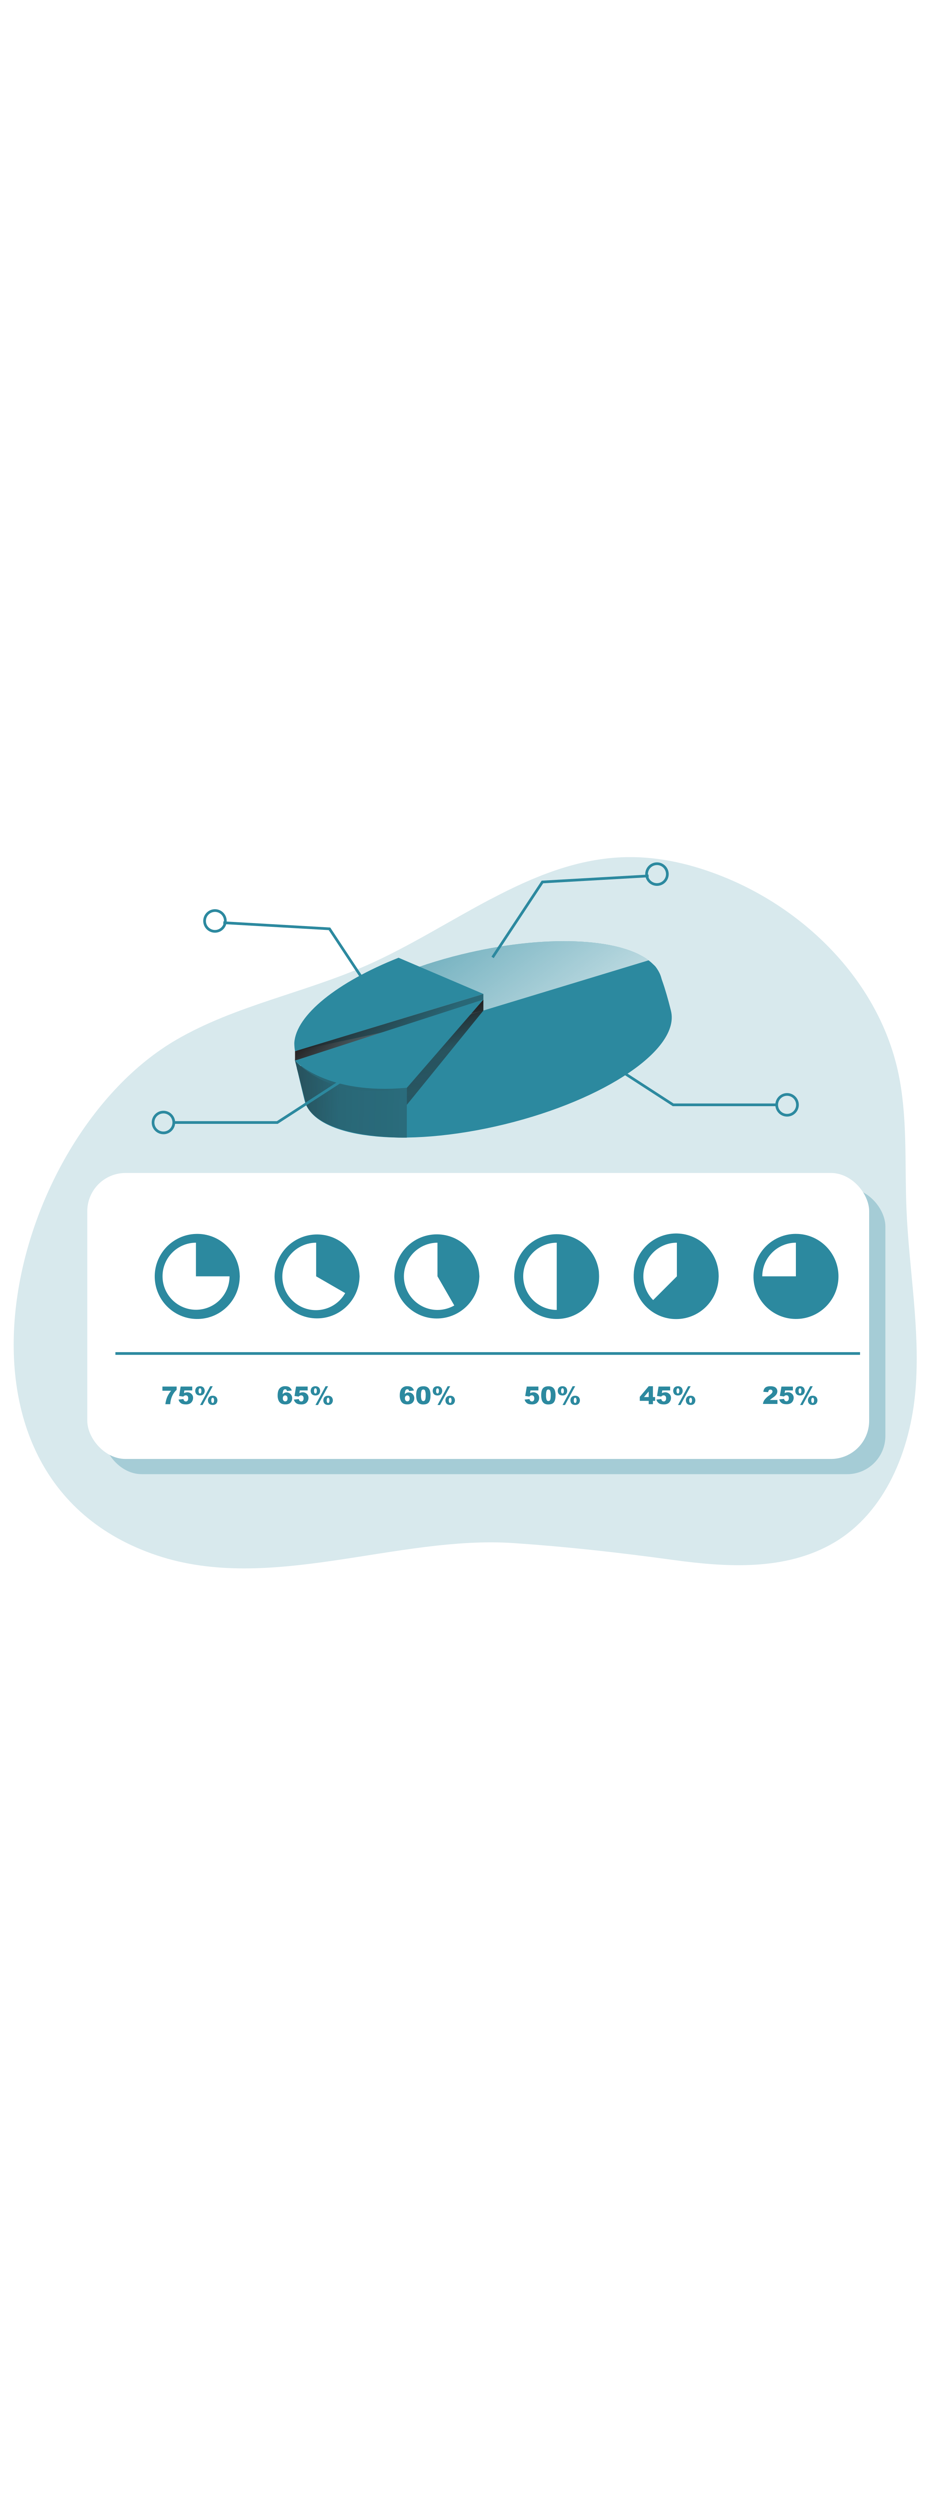 <svg id="_0510_pie_chart_1" xmlns="http://www.w3.org/2000/svg" xmlns:xlink="http://www.w3.org/1999/xlink" viewBox="0 0 500 500" data-imageid="chart-1-53" imageName="Chart 1" class="illustrations_image" style="width: 188px;"><defs><style>.cls-1_chart-1-53{opacity:.29;}.cls-1_chart-1-53,.cls-2_chart-1-53,.cls-3_chart-1-53,.cls-4_chart-1-53,.cls-5_chart-1-53,.cls-6_chart-1-53,.cls-7_chart-1-53,.cls-8_chart-1-53,.cls-9_chart-1-53,.cls-10_chart-1-53{stroke-width:0px;}.cls-1_chart-1-53,.cls-3_chart-1-53{isolation:isolate;}.cls-1_chart-1-53,.cls-3_chart-1-53,.cls-10_chart-1-53{fill:#68e1fd;}.cls-2_chart-1-53{fill:url(#linear-gradient);}.cls-3_chart-1-53{opacity:.18;}.cls-4_chart-1-53{fill:url(#linear-gradient-4-chart-1-53);}.cls-5_chart-1-53{fill:url(#linear-gradient-2-chart-1-53);}.cls-6_chart-1-53{fill:url(#linear-gradient-3-chart-1-53);}.cls-7_chart-1-53{fill:url(#linear-gradient-5-chart-1-53);}.cls-8_chart-1-53{fill:url(#linear-gradient-6-chart-1-53);}.cls-9_chart-1-53{fill:#fff;}</style><linearGradient id="linear-gradient-chart-1-53" x1="283.6" y1="1884.96" x2="445.44" y2="2550.13" gradientTransform="translate(-73.61 2218.55) scale(1 -1)" gradientUnits="userSpaceOnUse"><stop offset="0" stop-color="#231f20"/><stop offset=".08" stop-color="#231f20" stop-opacity=".69"/><stop offset=".21" stop-color="#231f20" stop-opacity=".32"/><stop offset="1" stop-color="#231f20" stop-opacity="0"/></linearGradient><linearGradient id="linear-gradient-2-chart-1-53" x1="386.63" y1="2010.61" x2="257.59" y2="2186.41" gradientTransform="translate(-73.61 2218.55) scale(1 -1)" gradientUnits="userSpaceOnUse"><stop offset="0" stop-color="#fff"/><stop offset="1" stop-color="#fff" stop-opacity="0"/></linearGradient><linearGradient id="linear-gradient-3-chart-1-53" x1="255.54" y1="1974.99" x2="340.22" y2="2322.98" xlink:href="#linear-gradient-chart-1-53"/><linearGradient id="linear-gradient-4-chart-1-53" x1="222.75" y1="2210.24" x2="344.53" y2="2067.82" gradientTransform="translate(-31 2323.65) scale(1 -1)" xlink:href="#linear-gradient-chart-1-53"/><linearGradient id="linear-gradient-5-chart-1-53" x1="261.82" y1="2197.96" x2="289.61" y2="2112.18" gradientTransform="translate(-31 2323.65) scale(1 -1)" xlink:href="#linear-gradient-chart-1-53"/><linearGradient id="linear-gradient-6-chart-1-53" x1="185.84" y1="2050.64" x2="512.23" y2="2042.55" xlink:href="#linear-gradient-chart-1-53"/></defs><g id="background_chart-1-53"><path class="cls-3_chart-1-53 targetColor" d="M261.19,63.39c-22,11.58-43.53,25.34-66.1,35.27-33.16,14.61-69.78,21.29-101.13,39.48-89.69,52.01-134.51,232.76-10.4,274.32,60.37,20.21,127.82-10.73,189.89-6.55,28.5,1.92,56.2,5.03,84.86,8.95,28.42,3.88,59.71,5.95,85.49-9.02,27.72-16.09,41.06-49.52,43.69-81.46,2.63-31.94-3.47-63.9-4.8-95.92-1.05-24.74.76-49.86-4.66-74.03-10.5-46.66-47.87-84.63-92.17-102.68-16.55-6.75-34.29-11.05-52.16-10.72-25.86.46-49.44,10.24-72.51,22.39Z" style="fill: rgb(44, 137, 159);"/></g><g id="pie_chart_chart-1-53"><path class="cls-10_chart-1-53 targetColor" d="M268.62,183.16c-53.87,13.13-101.55,7.4-106.47-12.81-.34-1.39-4.57-18.45-4.5-19.92,0-.04,2.31,0,2.33-.07,1.16-19.55,40.77-28.13,90.83-40.35,43.96-10.71,81.67-23.45,97.52-11.44,3.58,2.71,8.04,20.53,8.95,24.26,4.93,20.22-34.76,47.2-88.65,60.33Z" style="fill: rgb(44, 137, 159);"/><path class="cls-2_chart-1-53" d="M268.62,183.16c-53.87,13.13-101.55,7.4-106.47-12.81-.34-1.39-4.93-20.62-4.93-20.62,1.16-19.56,43.53-27.5,93.58-39.72,43.96-10.71,85.17-18.12,101.03-6.11,0,0,4.53,15.21,5.44,18.95,4.93,20.2-34.76,47.18-88.65,60.31Z"/><path class="cls-10_chart-1-53 targetColor" d="M263.56,165.9c-53.87,13.16-100.54,7.53-105.47-12.68-.35-1.39-1.01-3.93-1-3.97,1.17-19.56,38.6-44.27,88.65-56.49,43.96-10.7,83.78-8.85,99.63,3.16,3.58,2.7,5.94,5.93,6.84,9.66,4.93,20.19-34.76,47.21-88.65,60.33Z" style="fill: rgb(44, 137, 159);"/><path class="cls-5_chart-1-53" d="M345.37,95.92l-87.99,26.71-99.39,30.19c-.25-1.41-.88-2.14-.89-3.58,0-.04,0,.04,0,0,.89-14.88,22.58-32.97,55.13-45.87,10.92-4.31,22.12-7.86,33.52-10.62,43.96-10.7,83.78-8.85,99.63,3.16Z"/><path class="cls-6_chart-1-53" d="M216.63,172.79l40.75-50.16-99.4,30.19s.56,21.52,58.65,19.97Z"/><path class="cls-10_chart-1-53 targetColor" d="M257.38,113.8l-100.29,30.47c-.24-1.42-.37-2.85-.38-4.28-.02-.04-.02-.08,0-.11.89-14.88,22.96-32.42,55.51-45.33l45.16,19.25Z" style="fill: rgb(44, 137, 159);"/><polygon class="cls-10_chart-1-53 targetColor" points="257.39 122.64 257.38 113.8 157.09 144.26 257.39 122.64" style="fill: rgb(44, 137, 159);"/><polygon class="cls-4_chart-1-53" points="257.39 122.64 257.38 113.8 157.09 144.26 157.09 149.24 257.39 122.64"/><polygon class="cls-7_chart-1-53" points="216.63 172.79 216.63 163.72 257.38 116.79 257.39 122.64 216.63 172.79"/><path class="cls-10_chart-1-53 targetColor" d="M257.38,116.79l-100.29,32.46s16.32,18.42,59.54,14.48l40.75-46.94Z" style="fill: rgb(44, 137, 159);"/><path class="cls-10_chart-1-53 targetColor" d="M216.63,163.72v26.49s-44.84,1.11-53.62-17.37l-5.93-23.63s19.5,23.2,59.54,14.51Z" style="fill: rgb(44, 137, 159);"/><path class="cls-8_chart-1-53" d="M216.63,163.72v26.49s-44.84,1.11-53.62-17.37l-5.93-23.63s19.5,23.2,59.54,14.51Z"/><polygon class="cls-10_chart-1-53 targetColor" points="201.38 119.67 175.04 79.86 118.87 76.64 118.95 75.2 175.84 78.47 176.04 78.76 202.58 118.87 201.38 119.67" style="fill: rgb(44, 137, 159);"/><path class="cls-10_chart-1-53 targetColor" d="M114.46,81.23c-3.45,0-6.25-2.8-6.25-6.25s2.8-6.25,6.25-6.25,6.25,2.8,6.25,6.25h0c0,3.45-2.8,6.25-6.25,6.25ZM114.46,70.17c-2.66,0-4.81,2.15-4.81,4.81s2.15,4.81,4.81,4.81,4.81-2.15,4.81-4.81c0-2.66-2.15-4.82-4.81-4.82h0Z" style="fill: rgb(44, 137, 159);"/><polygon class="cls-10_chart-1-53 targetColor" points="262.89 94.76 261.69 93.96 288.43 53.55 288.79 53.53 345.33 50.3 345.41 51.73 289.23 54.95 262.89 94.76" style="fill: rgb(44, 137, 159);"/><path class="cls-10_chart-1-53 targetColor" d="M349.82,56.32c-3.45,0-6.25-2.8-6.25-6.25s2.8-6.25,6.25-6.25c3.45,0,6.25,2.8,6.25,6.25h0c0,3.45-2.8,6.25-6.25,6.25ZM349.82,45.26c-2.66,0-4.81,2.15-4.81,4.81,0,2.66,2.15,4.81,4.81,4.81,2.66,0,4.81-2.15,4.81-4.81s-2.15-4.81-4.81-4.82h0Z" style="fill: rgb(44, 137, 159);"/><path class="cls-10_chart-1-53 targetColor" d="M419.1,179.04c-3.45,0-6.25-2.8-6.25-6.25s2.8-6.25,6.25-6.25,6.25,2.8,6.25,6.25h0c0,3.45-2.8,6.25-6.25,6.25ZM419.1,167.98c-2.66,0-4.81,2.15-4.81,4.81,0,2.66,2.15,4.81,4.81,4.81s4.81-2.15,4.81-4.81c0-2.66-2.16-4.81-4.81-4.81Z" style="fill: rgb(44, 137, 159);"/><polygon class="cls-10_chart-1-53 targetColor" points="413.57 173.51 358.24 173.51 358.07 173.39 303.43 138.03 304.22 136.82 358.67 172.07 413.57 172.07 413.57 173.51" style="fill: rgb(44, 137, 159);"/><path class="cls-10_chart-1-53 targetColor" d="M87.02,188.43c-3.45,0-6.25-2.8-6.24-6.25,0-3.45,2.8-6.25,6.25-6.24,3.45,0,6.24,2.8,6.24,6.25,0,3.45-2.8,6.25-6.25,6.25ZM87.02,177.37c-2.66,0-4.81,2.15-4.81,4.81s2.15,4.81,4.81,4.81,4.81-2.15,4.81-4.81c0-2.66-2.15-4.81-4.81-4.82h0Z" style="fill: rgb(44, 137, 159);"/><polygon class="cls-10_chart-1-53 targetColor" points="147.88 182.9 92.55 182.9 92.55 181.46 147.45 181.46 201.91 146.21 202.69 147.42 147.88 182.9" style="fill: rgb(44, 137, 159);"/></g><g id="data_chart-1-53"><rect class="cls-1_chart-1-53 targetColor" x="55.12" y="217.14" width="416.33" height="152.11" rx="20.34" ry="20.34" style="fill: rgb(44, 137, 159);"/><rect class="cls-9_chart-1-53" x="46.48" y="209.04" width="416.33" height="152.11" rx="20.34" ry="20.34"/><path class="cls-10_chart-1-53 targetColor" d="M146.17,264.07c0,.26.03.53.04.78v-.78h-.04Z" style="fill: rgb(44, 137, 159);"/><path class="cls-10_chart-1-53 targetColor" d="M146.22,263.28c0,.26-.04.53-.04.78h.06c0-.26-.01-.52-.02-.78Z" style="fill: rgb(44, 137, 159);"/><path class="cls-10_chart-1-53 targetColor" d="M209.96,264.07c0,.26.03.53.04.78v-.78h-.04Z" style="fill: rgb(44, 137, 159);"/><path class="cls-10_chart-1-53 targetColor" d="M210,263.28c0,.26-.04.53-.04.78h.06c0-.26-.02-.52-.02-.78Z" style="fill: rgb(44, 137, 159);"/><path class="cls-10_chart-1-53 targetColor" d="M127.62,264.07h.06c0-.26-.03-.53-.04-.78,0,.26-.02.52-.02.78Z" style="fill: rgb(44, 137, 159);"/><path class="cls-10_chart-1-53 targetColor" d="M127.64,264.84c0-.26.04-.53.04-.78h-.06c0,.26.02.52.02.78Z" style="fill: rgb(44, 137, 159);"/><path class="cls-10_chart-1-53 targetColor" d="M273.82,263.28c0,.26-.04.53-.04.78h.04v-.78Z" style="fill: rgb(44, 137, 159);"/><path class="cls-10_chart-1-53 targetColor" d="M191.41,264.07h.06c0-.27-.03-.53-.04-.78,0,.26-.02.52-.02.78Z" style="fill: rgb(44, 137, 159);"/><path class="cls-10_chart-1-53 targetColor" d="M273.75,264.07c0,.26.03.53.04.78v-.78h-.04Z" style="fill: rgb(44, 137, 159);"/><path class="cls-10_chart-1-53 targetColor" d="M191.43,264.84c0-.26.04-.53.04-.78h-.06c0,.26.02.52.02.78Z" style="fill: rgb(44, 137, 159);"/><path class="cls-10_chart-1-53 targetColor" d="M255.22,264.84c0-.26.04-.53.04-.78h-.06c0,.26.02.52.02.78Z" style="fill: rgb(44, 137, 159);"/><path class="cls-10_chart-1-53 targetColor" d="M337.41,264.07c0,.78.04,1.55.12,2.32.04-.77.07-1.54.07-2.32h-.18Z" style="fill: rgb(44, 137, 159);"/><path class="cls-10_chart-1-53 targetColor" d="M337.51,261.74c-.08.77-.12,1.55-.12,2.33h.18c.02-.78,0-1.56-.07-2.33Z" style="fill: rgb(44, 137, 159);"/><path class="cls-10_chart-1-53 targetColor" d="M255.2,264.07h.06c0-.26-.03-.53-.04-.78,0,.26-.02.52-.02.78Z" style="fill: rgb(44, 137, 159);"/><path class="cls-10_chart-1-53 targetColor" d="M401.26,264.07v-.78c0,.26-.04.53-.04.78h.04Z" style="fill: rgb(44, 137, 159);"/><path class="cls-10_chart-1-53 targetColor" d="M318.93,266.39c.08-.77.12-1.55.12-2.32h-.19c0,.78.03,1.55.07,2.32Z" style="fill: rgb(44, 137, 159);"/><path class="cls-10_chart-1-53 targetColor" d="M318.86,264.07h.19c0-.78-.04-1.55-.12-2.33-.04.77-.07,1.54-.07,2.33Z" style="fill: rgb(44, 137, 159);"/><path class="cls-10_chart-1-53 targetColor" d="M401.2,264.07c0,.26.03.53.04.78v-.78h-.04Z" style="fill: rgb(44, 137, 159);"/><path class="cls-10_chart-1-53 targetColor" d="M382.65,264.07h.06c0-.26-.03-.53-.04-.78,0,.26-.02.52-.02.78Z" style="fill: rgb(44, 137, 159);"/><path class="cls-10_chart-1-53 targetColor" d="M382.67,264.84c0-.26.04-.53.04-.78h-.06c0,.26.02.52.02.78Z" style="fill: rgb(44, 137, 159);"/><path class="cls-10_chart-1-53 targetColor" d="M127.64,263.28c-.44-12.49-10.92-22.27-23.41-21.83-12.49.44-22.27,10.92-21.83,23.41.44,12.49,10.92,22.27,23.41,21.83,11.88-.41,21.42-9.95,21.83-21.83v-1.58Z" style="fill: rgb(44, 137, 159);"/><path class="cls-10_chart-1-53 targetColor" d="M191.43,263.28c-.6-12.49-11.21-22.12-23.7-21.52-11.64.56-20.95,9.87-21.52,21.52v1.56c.6,12.49,11.21,22.12,23.7,21.52,11.64-.56,20.95-9.87,21.52-21.52v-.78c0-.25,0-.52,0-.78Z" style="fill: rgb(44, 137, 159);"/><path class="cls-10_chart-1-53 targetColor" d="M318.93,261.74c-1.38-12.42-12.57-21.38-24.99-20-11.1,1.23-19.65,10.38-20.12,21.54v1.56c.43,12.49,10.9,22.28,23.39,21.85,11.3-.39,20.59-9.06,21.74-20.31-.04-.77-.07-1.54-.07-2.32s0-1.56.04-2.33Z" style="fill: rgb(44, 137, 159);"/><path class="cls-10_chart-1-53 targetColor" d="M255.22,263.28c-.57-12.49-11.16-22.15-23.65-21.58-11.69.54-21.04,9.89-21.58,21.58v1.56c.57,12.49,11.16,22.15,23.65,21.58,11.69-.54,21.04-9.89,21.58-21.58v-.78c0-.25,0-.52,0-.78Z" style="fill: rgb(44, 137, 159);"/><path class="cls-10_chart-1-53 targetColor" d="M382.67,263.28c-.31-12.5-10.69-22.37-23.19-22.06-11.46.29-20.9,9.1-21.97,20.52.04.77.07,1.54.07,2.33s0,1.58-.07,2.32c1.26,12.44,12.36,21.5,24.79,20.25,11.28-1.14,19.98-10.45,20.35-21.79v-.78c0-.25.02-.52.02-.78Z" style="fill: rgb(44, 137, 159);"/><path class="cls-10_chart-1-53 targetColor" d="M423.83,241.42c-12.2,0-22.19,9.68-22.61,21.87v1.56c.44,12.49,10.92,22.26,23.41,21.83,12.49-.44,22.26-10.92,21.83-23.41-.43-12.19-10.44-21.85-22.63-21.84Z" style="fill: rgb(44, 137, 159);"/><path class="cls-9_chart-1-53" d="M104.33,264.02h0v-17.9c-9.85.03-17.81,8.04-17.78,17.9.03,9.85,8.04,17.81,17.9,17.78,9.81-.03,17.75-7.97,17.78-17.78h-17.9Z"/><path class="cls-9_chart-1-53" d="M168.34,264.02h0v-17.9c-3.14.01-6.23.84-8.95,2.41-1.35.78-2.6,1.73-3.71,2.83-7.04,6.94-7.13,18.27-.19,25.31s18.27,7.13,25.31.19c1.18-1.16,2.19-2.48,3.01-3.92l-15.46-8.92Z"/><path class="cls-9_chart-1-53" d="M232.94,264.02h0v-17.9c-4.74.03-9.28,1.92-12.63,5.26-3.33,3.36-5.22,7.9-5.24,12.63,0,3.14.84,6.23,2.41,8.95,2.37,4.1,6.27,7.1,10.85,8.33,4.58,1.22,9.45.58,13.56-1.78l-8.94-15.49Z"/><path class="cls-9_chart-1-53" d="M296.45,264.02v-17.9c-3.14.01-6.23.84-8.95,2.41-1.34.78-2.58,1.73-3.68,2.83-6.98,7-6.96,18.33.04,25.31,3.34,3.33,7.87,5.21,12.59,5.22v-17.9.03Z"/><path class="cls-9_chart-1-53" d="M360.42,264.02v-17.9c-9.88.02-17.88,8.06-17.85,17.94.01,4.72,1.89,9.25,5.22,12.59l12.63-12.63Z"/><path class="cls-9_chart-1-53" d="M423.79,264.02v-17.9c-9.87.02-17.87,8.02-17.9,17.9h17.9Z"/><path class="cls-10_chart-1-53 targetColor" d="M86.47,322.64h7.59v1.75c-.63.57-1.19,1.22-1.65,1.94-.55.88-.98,1.82-1.27,2.82-.27.94-.44,1.9-.49,2.88h-2.6c.15-1.32.48-2.61.97-3.84.54-1.2,1.24-2.31,2.08-3.32h-4.62v-2.22Z" style="fill: rgb(44, 137, 159);"/><path class="cls-10_chart-1-53 targetColor" d="M96.2,322.64h6.17v2.07h-4.18l-.22,1.41c.27-.13.56-.23.86-.31.28-.07.56-.1.84-.11.84-.04,1.67.27,2.28.85.58.56.9,1.33.87,2.14,0,.61-.15,1.21-.45,1.74-.29.55-.73.99-1.28,1.28-.66.32-1.38.47-2.11.44-.53,0-1.06-.05-1.58-.17-.4-.1-.78-.28-1.12-.53-.3-.22-.55-.48-.75-.79-.21-.34-.38-.71-.48-1.09l2.63-.29c.03.36.19.7.45.96.23.21.53.33.84.33.35,0,.68-.14.89-.41.26-.35.39-.79.35-1.23.04-.44-.09-.87-.35-1.23-.25-.26-.59-.4-.95-.39-.25,0-.5.07-.73.18-.22.13-.42.29-.58.49l-2.22-.32.81-5.03Z" style="fill: rgb(44, 137, 159);"/><path class="cls-10_chart-1-53 targetColor" d="M103.96,324.94c0-.43.1-.86.29-1.24.18-.39.49-.7.86-.91.43-.22.9-.33,1.38-.32.68-.04,1.35.21,1.85.67.9,1.02.9,2.56,0,3.58-.5.47-1.17.71-1.85.67-.48.01-.96-.1-1.38-.32-.38-.2-.68-.52-.86-.91-.19-.39-.29-.81-.29-1.24ZM105.76,324.94c-.03.4.06.8.26,1.15.11.16.29.25.48.24.19.01.37-.08.48-.24.2-.35.29-.75.26-1.15.03-.4-.06-.8-.26-1.15-.11-.16-.29-.24-.48-.23-.19-.01-.37.07-.48.23-.2.35-.29.76-.26,1.16h0ZM111.92,322.46h1.36l-5.41,10h-1.33l5.38-10ZM110.72,329.99c0-.43.09-.85.28-1.24.19-.39.49-.7.87-.91.42-.22.9-.33,1.37-.32.69-.04,1.36.21,1.86.67.9,1.03.9,2.56,0,3.58-.5.47-1.18.71-1.86.67-.48.01-.95-.1-1.37-.32-.38-.2-.69-.51-.87-.9-.18-.38-.28-.81-.28-1.23h0ZM112.51,329.99c-.03.4.06.8.25,1.15.11.16.29.24.48.23.19.01.38-.07.49-.23.34-.73.34-1.57,0-2.31-.11-.16-.3-.25-.49-.23-.19-.01-.37.08-.48.24-.2.36-.29.76-.25,1.17v-.02Z" style="fill: rgb(44, 137, 159);"/><path class="cls-10_chart-1-53 targetColor" d="M155.38,324.74l-2.59.32c-.03-.28-.15-.55-.34-.77-.16-.15-.38-.23-.59-.22-.42,0-.81.25-.98.64-.24.63-.37,1.3-.38,1.97.28-.29.6-.53.96-.7.36-.16.75-.24,1.14-.23.8-.01,1.56.31,2.11.89.58.61.9,1.42.87,2.26,0,.59-.14,1.18-.44,1.69-.28.5-.7.9-1.22,1.16-.61.28-1.27.42-1.94.39-.78.03-1.56-.13-2.26-.48-.6-.36-1.07-.89-1.36-1.53-.38-.88-.56-1.83-.53-2.78,0-1.69.36-2.93,1.05-3.72.76-.81,1.84-1.24,2.95-1.18.6-.02,1.2.07,1.77.26.41.16.77.42,1.05.76.33.36.57.79.72,1.25ZM150.59,328.91c-.03.43.11.86.38,1.19.23.28.58.44.94.43.33,0,.64-.14.86-.39.25-.33.37-.75.34-1.16.03-.43-.09-.86-.35-1.21-.22-.27-.55-.42-.89-.42-.35,0-.68.14-.91.4-.26.32-.38.73-.35,1.15h-.02Z" style="fill: rgb(44, 137, 159);"/><path class="cls-10_chart-1-53 targetColor" d="M157.65,322.64h6.18v2.07h-4.18l-.23,1.41c.28-.13.57-.23.86-.31.27-.07.55-.1.84-.11.84-.04,1.67.27,2.28.85.58.56.9,1.33.87,2.14,0,.61-.17,1.21-.47,1.75-.29.55-.73.99-1.28,1.28-.66.32-1.38.47-2.11.44-.53,0-1.06-.05-1.58-.17-.4-.1-.78-.28-1.12-.53-.29-.22-.55-.48-.75-.79-.21-.34-.37-.71-.48-1.09l2.63-.29c.04.36.2.7.45.96.23.21.53.33.84.33.35,0,.68-.14.9-.41.26-.36.38-.79.35-1.23.04-.44-.09-.88-.36-1.23-.25-.26-.59-.4-.95-.39-.25,0-.5.07-.73.18-.22.13-.41.29-.57.49l-2.22-.32.82-5.04Z" style="fill: rgb(44, 137, 159);"/><path class="cls-10_chart-1-53 targetColor" d="M165.42,324.94c0-.43.1-.86.28-1.24.19-.39.49-.7.87-.91.43-.22.9-.33,1.38-.32.68-.04,1.35.21,1.85.67.9,1.02.9,2.56,0,3.58-.5.47-1.17.71-1.85.67-.48.01-.96-.1-1.38-.32-.38-.2-.68-.52-.87-.91-.19-.39-.29-.81-.28-1.24ZM167.22,324.94c-.03.4.06.8.25,1.15.11.16.3.25.49.24.19.01.37-.08.47-.24.2-.35.29-.75.26-1.15.03-.4-.06-.8-.26-1.15-.11-.15-.29-.24-.47-.23-.19-.01-.38.07-.49.23-.2.35-.29.76-.25,1.16h0ZM173.37,322.46h1.35l-5.41,10h-1.34l5.4-10ZM172.17,329.99c0-.43.1-.86.28-1.24.18-.39.49-.71.87-.91.43-.22.9-.33,1.38-.32.69-.04,1.36.21,1.86.67.91,1.02.91,2.56,0,3.58-.5.47-1.17.71-1.86.67-.48.01-.95-.1-1.38-.32-.38-.2-.69-.51-.87-.9-.19-.38-.28-.8-.28-1.23h0ZM173.97,329.99c-.03.4.06.8.26,1.15.11.16.29.24.48.23.19.01.37-.07.48-.23.34-.73.34-1.58,0-2.31-.11-.16-.29-.25-.48-.23-.19-.01-.37.08-.48.24-.2.35-.29.76-.26,1.17v-.02Z" style="fill: rgb(44, 137, 159);"/><path class="cls-10_chart-1-53 targetColor" d="M220.41,324.74l-2.59.32c-.03-.28-.15-.55-.34-.77-.16-.15-.37-.23-.59-.22-.43,0-.82.24-.98.64-.24.63-.37,1.3-.38,1.97.28-.29.6-.53.96-.7.36-.16.75-.23,1.14-.23.8,0,1.56.32,2.11.89.58.61.89,1.42.86,2.26,0,.59-.14,1.18-.44,1.69-.28.5-.7.91-1.22,1.16-.61.28-1.27.42-1.94.39-.78.03-1.56-.13-2.26-.48-.6-.36-1.07-.89-1.35-1.53-.38-.88-.56-1.83-.53-2.78,0-1.69.36-2.93,1.05-3.72.77-.81,1.85-1.24,2.96-1.18.6-.02,1.2.07,1.76.26.42.16.79.42,1.08.76.32.36.56.79.7,1.25ZM215.62,328.91c-.03.43.11.86.38,1.19.23.28.58.44.94.43.33,0,.64-.14.85-.39.25-.33.38-.75.35-1.16.03-.43-.1-.86-.36-1.21-.22-.27-.55-.42-.89-.42-.35,0-.68.14-.91.4-.26.32-.39.73-.37,1.15h0Z" style="fill: rgb(44, 137, 159);"/><path class="cls-10_chart-1-53 targetColor" d="M221.6,327.28c0-1.78.32-3.02.96-3.74.64-.71,1.62-1.05,2.93-1.05.53-.02,1.05.06,1.55.24.37.13.71.34.99.61.24.23.45.49.61.78.16.3.28.63.35.96.18.71.27,1.45.26,2.18,0,1.7-.29,2.94-.86,3.73-.58.78-1.57,1.18-2.97,1.18-.66.03-1.31-.1-1.91-.38-.49-.25-.9-.64-1.19-1.11-.26-.44-.44-.92-.53-1.42-.13-.66-.2-1.33-.19-2ZM224.18,327.28c-.06.83.05,1.66.32,2.44.14.39.5.65.92.66.26,0,.5-.1.68-.28.23-.25.37-.55.43-.88.11-.62.16-1.25.14-1.87.06-.85-.05-1.7-.32-2.51-.15-.39-.53-.64-.95-.64-.42,0-.8.26-.93.66-.24.78-.34,1.6-.29,2.42h0Z" style="fill: rgb(44, 137, 159);"/><path class="cls-10_chart-1-53 targetColor" d="M230.42,324.94c0-.43.1-.86.28-1.24.19-.39.49-.7.87-.91.43-.22.9-.33,1.38-.32.68-.04,1.35.21,1.85.67.9,1.02.9,2.55,0,3.58-.5.47-1.17.71-1.85.67-.48.01-.96-.1-1.38-.32-.38-.2-.68-.52-.87-.91-.19-.39-.29-.81-.28-1.24ZM232.22,324.94c-.03.4.06.8.26,1.15.21.27.59.31.86.11.04-.03.08-.07.11-.11.2-.35.28-.75.25-1.15.03-.4-.06-.8-.25-1.15-.22-.27-.62-.3-.88-.08-.03.02-.06.05-.08.08-.2.35-.28.76-.24,1.16h-.02ZM238.37,322.46h1.35l-5.41,10h-1.34l5.4-10ZM237.18,329.99c0-.43.09-.85.28-1.24.19-.39.49-.7.87-.91.43-.22.9-.33,1.38-.32.69-.04,1.36.21,1.86.67.91,1.02.91,2.56,0,3.58-.5.47-1.17.71-1.86.67-.48.01-.95-.1-1.38-.32-.38-.2-.68-.51-.87-.9-.18-.38-.28-.81-.28-1.23h0ZM238.97,329.99c-.03.4.06.8.26,1.15.11.16.29.24.48.23.19.01.37-.07.48-.23.34-.73.34-1.58,0-2.31-.21-.27-.59-.31-.86-.11-.04.03-.08.07-.11.11-.2.36-.29.77-.26,1.17v-.02Z" style="fill: rgb(44, 137, 159);"/><path class="cls-10_chart-1-53 targetColor" d="M280.51,322.64h6.18v2.07h-4.21l-.23,1.41c.28-.13.56-.23.86-.31.28-.07.56-.1.84-.11.84-.03,1.67.27,2.28.85.58.56.9,1.33.87,2.14,0,.61-.16,1.21-.45,1.74-.29.55-.73.99-1.27,1.28-.66.32-1.38.47-2.11.44-.53,0-1.06-.05-1.58-.17-.41-.1-.79-.28-1.13-.53-.29-.22-.55-.49-.75-.79-.21-.34-.37-.71-.48-1.09l2.63-.29c.03.36.19.7.45.96.22.21.52.33.83.33.35,0,.68-.14.9-.41.26-.35.39-.79.35-1.23.04-.44-.09-.88-.36-1.23-.24-.26-.59-.4-.95-.39-.26,0-.51.06-.73.18-.22.13-.41.29-.57.49l-2.22-.32.83-5.03Z" style="fill: rgb(44, 137, 159);"/><path class="cls-10_chart-1-53 targetColor" d="M288.18,327.28c0-1.78.32-3.02.96-3.74.64-.71,1.62-1.06,2.93-1.05.53-.02,1.05.06,1.55.24.37.13.71.34.99.61.24.23.44.49.6.78.16.3.28.63.35.96.18.71.27,1.45.27,2.18,0,1.7-.29,2.94-.87,3.73-.58.78-1.57,1.18-2.97,1.18-.66.03-1.31-.1-1.91-.38-.49-.25-.9-.63-1.19-1.11-.26-.44-.44-.92-.53-1.42-.13-.66-.19-1.33-.19-2ZM290.76,327.28c-.05.83.05,1.66.32,2.44.14.39.5.65.92.66.26,0,.51-.1.69-.28.22-.25.37-.55.43-.88.11-.62.15-1.25.14-1.87.06-.85-.05-1.7-.32-2.51-.16-.38-.54-.64-.95-.64-.42,0-.8.26-.93.66-.24.78-.33,1.6-.28,2.42Z" style="fill: rgb(44, 137, 159);"/><path class="cls-10_chart-1-53 targetColor" d="M296.98,324.94c0-.43.1-.86.28-1.24.19-.39.49-.71.87-.91.43-.22.9-.33,1.38-.32.68-.04,1.35.21,1.85.67.9,1.02.9,2.56,0,3.58-.5.47-1.17.71-1.85.67-.48.01-.95-.1-1.38-.32-.38-.2-.69-.52-.87-.91-.19-.39-.29-.81-.28-1.24ZM298.77,324.94c-.03.4.06.8.26,1.15.11.16.29.25.48.24.19.01.37-.08.48-.24.2-.35.28-.75.25-1.15.03-.4-.06-.8-.25-1.15-.11-.16-.29-.24-.48-.23-.19-.01-.37.07-.48.23-.19.35-.28.76-.24,1.16h-.02ZM304.93,322.46h1.35l-5.41,10h-1.32l5.37-10ZM303.73,329.99c0-.43.09-.86.28-1.24.19-.39.49-.7.87-.91.43-.22.9-.33,1.38-.32.69-.04,1.36.21,1.86.67.91,1.02.91,2.56,0,3.58-.5.47-1.17.71-1.86.67-.48.01-.95-.1-1.38-.32-.38-.2-.68-.51-.87-.9-.18-.39-.27-.81-.26-1.23h-.02ZM305.53,329.99c-.03.4.06.8.25,1.15.11.16.29.24.48.23.19.01.37-.07.49-.23.34-.73.34-1.57,0-2.31-.11-.16-.3-.24-.49-.23-.19-.01-.37.08-.48.24-.19.36-.27.76-.23,1.17l-.02-.02Z" style="fill: rgb(44, 137, 159);"/><path class="cls-10_chart-1-53 targetColor" d="M345.41,330.25h-4.74v-2.14l4.74-5.64h2.27v5.76h1.17v2.02h-1.17v1.77h-2.27v-1.77ZM345.41,328.23v-2.95l-2.51,2.95h2.51Z" style="fill: rgb(44, 137, 159);"/><path class="cls-10_chart-1-53 targetColor" d="M350.67,322.64h6.18v2.07h-4.18l-.23,1.41c.28-.13.56-.23.86-.31.28-.07.56-.1.84-.11.84-.04,1.67.27,2.28.85.58.56.9,1.33.87,2.14,0,.61-.15,1.21-.45,1.74-.29.55-.73.99-1.28,1.28-.66.32-1.38.47-2.11.44-.53,0-1.06-.05-1.58-.17-.41-.1-.79-.28-1.13-.53-.29-.22-.55-.48-.75-.79-.21-.34-.37-.71-.48-1.09l2.63-.29c.04.36.19.7.45.96.23.21.53.33.84.33.35,0,.68-.14.9-.41.26-.36.38-.79.35-1.23.04-.44-.09-.88-.36-1.23-.25-.26-.59-.4-.95-.39-.25,0-.5.07-.73.18-.22.13-.41.29-.57.49l-2.22-.32.81-5.03Z" style="fill: rgb(44, 137, 159);"/><path class="cls-10_chart-1-53 targetColor" d="M358.46,324.94c0-.43.09-.85.28-1.24.19-.39.49-.7.87-.91.43-.22.9-.33,1.38-.32.68-.04,1.35.21,1.85.67.9,1.02.9,2.56,0,3.58-.5.47-1.17.71-1.85.67-.48.01-.95-.1-1.38-.32-.38-.2-.69-.52-.87-.91-.18-.39-.28-.81-.28-1.24ZM360.25,324.94c-.03.4.06.8.25,1.15.11.16.29.25.48.24.19.01.37-.08.48-.24.2-.35.29-.75.26-1.15.03-.4-.06-.8-.26-1.15-.11-.16-.29-.24-.48-.23-.19-.01-.37.07-.48.23-.2.35-.29.76-.25,1.16h0ZM366.41,322.46h1.35l-5.41,10h-1.34l5.4-10ZM365.21,329.99c0-.43.1-.86.28-1.24.18-.39.49-.7.86-.91.43-.22.9-.33,1.38-.32.69-.04,1.36.21,1.86.67.9,1.03.9,2.56,0,3.58-.5.47-1.17.71-1.86.67-.48.01-.96-.1-1.38-.32-.38-.2-.68-.51-.86-.9-.19-.38-.28-.8-.28-1.23h0ZM367,329.99c-.03.4.06.8.26,1.15.11.16.29.24.48.23.19.01.37-.07.48-.23.34-.73.34-1.57,0-2.31-.11-.16-.29-.25-.48-.23-.19-.01-.37.08-.48.24-.21.35-.31.76-.27,1.17l.02-.02Z" style="fill: rgb(44, 137, 159);"/><path class="cls-10_chart-1-53 targetColor" d="M423.46,324.94c0-.43.1-.86.28-1.24.19-.39.49-.7.87-.91.43-.22.9-.33,1.38-.32.69-.04,1.36.21,1.86.67.9,1.02.9,2.55,0,3.58-.5.47-1.17.71-1.86.67-.48.01-.95-.1-1.38-.32-.38-.2-.68-.52-.87-.91-.19-.39-.29-.81-.28-1.24ZM425.26,324.94c-.03.4.06.8.25,1.15.11.16.29.25.48.24.19.02.38-.07.48-.24.2-.35.28-.75.25-1.15.03-.4-.06-.8-.25-1.15-.11-.15-.29-.24-.48-.23-.19,0-.37.07-.48.23-.2.35-.29.76-.25,1.16h0ZM431.41,322.46h1.37l-5.41,10h-1.33l5.37-10ZM430.21,329.99c0-.43.1-.86.28-1.24.19-.39.49-.7.87-.91.43-.22.9-.33,1.38-.32.69-.04,1.36.21,1.86.67.9,1.03.9,2.56,0,3.58-.5.47-1.17.71-1.86.67-.48.01-.95-.1-1.38-.32-.38-.2-.68-.51-.87-.9-.19-.38-.28-.8-.28-1.23h0ZM432.01,329.99c-.03.4.06.8.25,1.15.11.16.29.24.48.23.19.01.37-.07.48-.23.34-.73.34-1.58,0-2.31-.11-.16-.29-.25-.48-.23-.19-.01-.37.08-.48.24-.2.36-.29.76-.25,1.17v-.02Z" style="fill: rgb(44, 137, 159);"/><path class="cls-10_chart-1-53 targetColor" d="M413.96,331.89h-7.71c.09-.77.37-1.51.81-2.15.71-.92,1.56-1.72,2.52-2.37.53-.36,1.02-.79,1.44-1.27.19-.23.3-.52.32-.83,0-.27-.11-.53-.31-.72-.45-.4-1.13-.4-1.58,0-.25.31-.4.69-.42,1.09l-2.57-.21c.06-.6.25-1.18.56-1.69.28-.41.68-.74,1.14-.94.65-.24,1.34-.35,2.04-.32.72-.03,1.43.07,2.11.31.48.19.9.52,1.19.95.28.42.44.92.43,1.43,0,.58-.18,1.14-.49,1.62-.49.67-1.1,1.24-1.81,1.69-.53.36-.86.61-1.05.75s-.38.33-.62.56h4.02v2.1Z" style="fill: rgb(44, 137, 159);"/><path class="cls-10_chart-1-53 targetColor" d="M416.1,322.65h6.1v2.05h-4.15l-.22,1.39c.27-.13.56-.23.85-.31.27-.06.55-.1.83-.1.83-.04,1.65.27,2.25.84.57.55.88,1.31.86,2.11,0,.6-.15,1.19-.44,1.72-.28.54-.72.98-1.26,1.26-.66.31-1.38.46-2.11.43-.53.01-1.06-.05-1.58-.17-.4-.1-.78-.28-1.11-.53-.29-.21-.54-.48-.74-.78-.21-.34-.37-.7-.47-1.08l2.6-.28c.04.36.19.69.44.95.48.45,1.24.43,1.69-.05,0,0,.02-.02.03-.03.26-.35.38-.78.35-1.22.04-.43-.09-.86-.35-1.21-.24-.26-.59-.4-.94-.38-.25,0-.5.07-.72.18-.22.12-.41.29-.57.48l-2.19-.32.86-4.95Z" style="fill: rgb(44, 137, 159);"/><rect class="cls-10_chart-1-53 targetColor" x="61.45" y="304.34" width="396.51" height="1.44" style="fill: rgb(44, 137, 159);"/></g></svg>